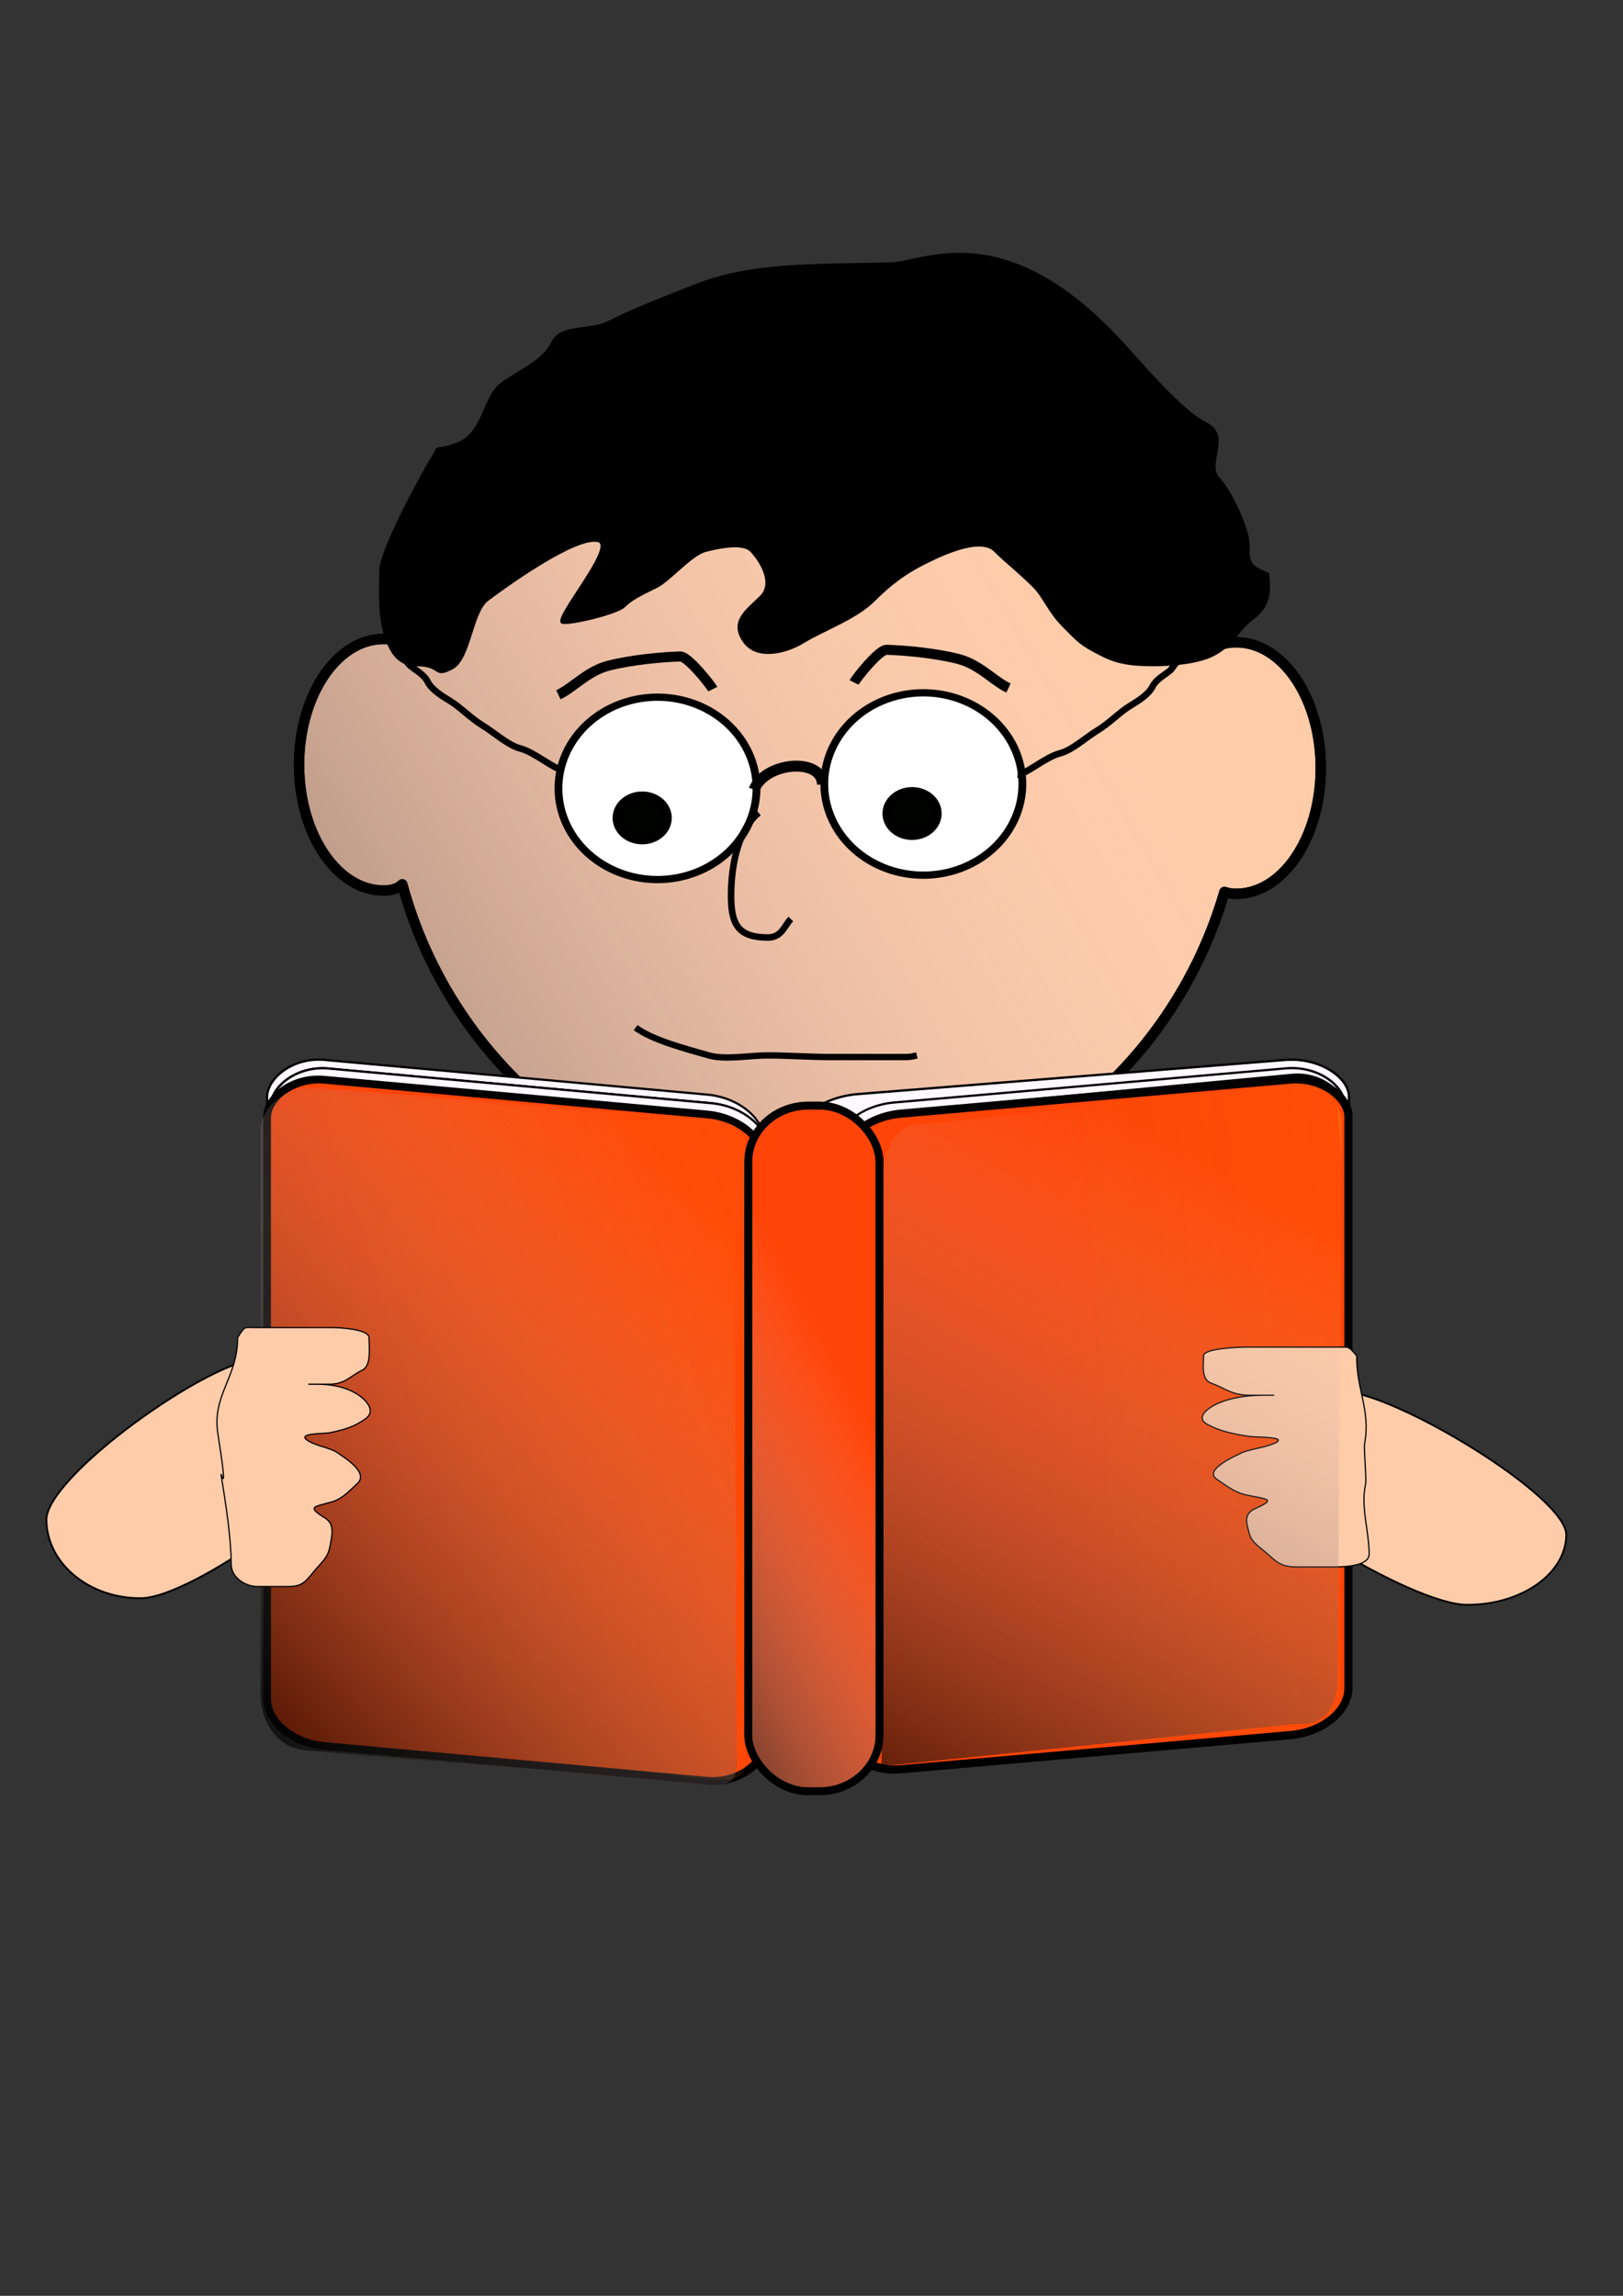 <?xml version="1.0" encoding="UTF-8" standalone="no"?>
<!-- Created with Inkscape (http://www.inkscape.org/) -->
<svg
   xmlns:dc="http://purl.org/dc/elements/1.1/"
   xmlns:cc="http://web.resource.org/cc/"
   xmlns:rdf="http://www.w3.org/1999/02/22-rdf-syntax-ns#"
   xmlns:svg="http://www.w3.org/2000/svg"
   xmlns="http://www.w3.org/2000/svg"
   xmlns:xlink="http://www.w3.org/1999/xlink"
   xmlns:sodipodi="http://sodipodi.sourceforge.net/DTD/sodipodi-0.dtd"
   xmlns:inkscape="http://www.inkscape.org/namespaces/inkscape"
   width="744.094"
   height="1052.362"
   id="svg2"
   sodipodi:version="0.32"
   inkscape:version="0.45"
   sodipodi:docbase="C:\Documents and Settings\sm\Desktop\inkscape graphics"
   sodipodi:docname="reading.svg"
   inkscape:export-filename="C:\Documents and Settings\sm\Desktop\person_reading_shadow.png"
   inkscape:export-xdpi="90"
   inkscape:export-ydpi="90"
   inkscape:output_extension="org.inkscape.output.svg.inkscape"
   sodipodi:modified="true">
  <rect width="100%" height="100%" fill="#333333" stroke="none"/>
  <defs
     id="defs4">
    <linearGradient
       id="linearGradient3861">
      <stop
         style="stop-color:#ffae08;stop-opacity:1;"
         offset="0"
         id="stop3863" />
      <stop
         id="stop3869"
         offset="0.5"
         style="stop-color:#ffa608;stop-opacity:0.498;" />
      <stop
         style="stop-color:#ff7b08;stop-opacity:0.247;"
         offset="0.5"
         id="stop3871" />
      <stop
         id="stop3873"
         offset="0.875"
         style="stop-color:#e07608;stop-opacity:0.122;" />
      <stop
         style="stop-color:#ef7308;stop-opacity:0.059;"
         offset="0.875"
         id="stop3875" />
      <stop
         style="stop-color:#ff7108;stop-opacity:0;"
         offset="1"
         id="stop3865" />
    </linearGradient>
    <linearGradient
       id="linearGradient3851">
      <stop
         style="stop-color:black;stop-opacity:1;"
         offset="0"
         id="stop3853" />
      <stop
         style="stop-color:#eecac7;stop-opacity:0"
         offset="1"
         id="stop3855" />
    </linearGradient>
    <linearGradient
       inkscape:collect="always"
       xlink:href="#linearGradient3851"
       id="linearGradient3857"
       x1="-237.447"
       y1="634.174"
       x2="-148.096"
       y2="630.252"
       gradientUnits="userSpaceOnUse"
       gradientTransform="translate(-29.934,402.741)" />
    <linearGradient
       inkscape:collect="always"
       xlink:href="#linearGradient3861"
       id="linearGradient3867"
       x1="-471.337"
       y1="540.542"
       x2="-123.345"
       y2="623.45"
       gradientUnits="userSpaceOnUse"
       gradientTransform="matrix(1.445,0,0,1.1,53.828,-58.3)" />
    <linearGradient
       inkscape:collect="always"
       xlink:href="#linearGradient3861"
       id="linearGradient3879"
       gradientUnits="userSpaceOnUse"
       gradientTransform="matrix(1.415,0,0,1.032,-222.229,201.186)"
       x1="-273.527"
       y1="621.006"
       x2="-123.345"
       y2="700.681" />
    <linearGradient
       inkscape:collect="always"
       xlink:href="#linearGradient3861"
       id="linearGradient3882"
       gradientUnits="userSpaceOnUse"
       gradientTransform="matrix(-1.41,-0.125,0,1.032,221.362,-43.041)"
       x1="-395.143"
       y1="625.432"
       x2="-174.106"
       y2="636.741" />
    <linearGradient
       inkscape:collect="always"
       xlink:href="#linearGradient3851"
       id="linearGradient3892"
       x1="-176.789"
       y1="581.599"
       x2="445.858"
       y2="216.402"
       gradientUnits="userSpaceOnUse" />
    <linearGradient
       inkscape:collect="always"
       xlink:href="#linearGradient3851"
       id="linearGradient3896"
       gradientUnits="userSpaceOnUse"
       gradientTransform="matrix(1.445,0,0,1.1,53.828,-58.3)"
       x1="-85.038"
       y1="710.211"
       x2="-254.872"
       y2="623.264" />
    <linearGradient
       inkscape:collect="always"
       xlink:href="#linearGradient3851"
       id="linearGradient3914"
       x1="-389.439"
       y1="781.412"
       x2="-544.075"
       y2="474.418"
       gradientUnits="userSpaceOnUse"
       gradientTransform="matrix(-1.04,-9.211679e-2,0,1,-26.694,4.0914926e-5)" />
    <linearGradient
       inkscape:collect="always"
       xlink:href="#linearGradient3851"
       id="linearGradient3924"
       x1="248.872"
       y1="747.408"
       x2="404.998"
       y2="663.934"
       gradientUnits="userSpaceOnUse" />
    <linearGradient
       inkscape:collect="always"
       xlink:href="#linearGradient3851"
       id="linearGradient3927"
       gradientUnits="userSpaceOnUse"
       gradientTransform="matrix(-1.439,-0.134,0,1.105,-58.071,-65.142)"
       x1="-85.038"
       y1="710.211"
       x2="-288.013"
       y2="557.217" />
  </defs>
  <sodipodi:namedview
     id="base"
     pagecolor="#ffffff"
     bordercolor="#666666"
     borderopacity="1.0"
     gridtolerance="10000"
     guidetolerance="10"
     objecttolerance="10"
     inkscape:pageopacity="0.0"
     inkscape:pageshadow="2"
     inkscape:zoom="0.67087169"
     inkscape:cx="412.16578"
     inkscape:cy="561.41329"
     inkscape:document-units="px"
     inkscape:current-layer="layer1"
     inkscape:window-width="853"
     inkscape:window-height="927"
     inkscape:window-x="14"
     inkscape:window-y="9" />
  <g
     inkscape:label="Layer 1"
     inkscape:groupmode="layer"
     id="layer1">
    <path
       style="fill:#fca;fill-opacity:1;fill-rule:evenodd;stroke:black;stroke-width:4.753;stroke-linecap:round;stroke-linejoin:round;stroke-miterlimit:4;stroke-dashoffset:0;stroke-opacity:1"
       d="M 371.25 152.219 L 368.375 152.281 C 281.123 154.559 208.571 214.582 185.25 295.781 C 183.453 293.831 180.381 292.857 175.438 292.938 L 174.875 292.938 C 153.686 293.744 136.892 319.673 137.125 351.188 C 137.36 382.997 154.919 408.538 176.312 408.188 C 179.99 408.127 182.609 407.117 184.438 405.344 C 207.553 490.628 284.711 552.894 375.562 551.875 C 463.655 550.887 537.576 490.7 561.375 408.844 C 562.764 409.369 564.412 409.656 566.344 409.688 C 587.737 410.038 605.296 384.497 605.531 352.688 C 605.765 321.173 588.939 295.244 567.75 294.438 L 567.188 294.438 C 564.807 294.399 562.89 294.62 561.312 295.062 C 536.999 211.677 460.787 151.214 371.25 152.219 z "
       id="path2886" />
    <path
       id="path3884"
       d="M 371.25 152.219 L 368.375 152.281 C 281.123 154.559 208.571 214.582 185.25 295.781 C 183.453 293.831 180.381 292.857 175.438 292.938 L 174.875 292.938 C 153.686 293.744 136.892 319.673 137.125 351.188 C 137.36 382.997 154.919 408.538 176.312 408.188 C 179.99 408.127 182.609 407.117 184.438 405.344 C 207.553 490.628 284.711 552.894 375.562 551.875 C 463.655 550.887 537.576 490.7 561.375 408.844 C 562.764 409.369 564.412 409.656 566.344 409.688 C 587.737 410.038 605.296 384.497 605.531 352.688 C 605.765 321.173 588.939 295.244 567.75 294.438 L 567.188 294.438 C 564.807 294.399 562.89 294.62 561.312 295.062 C 536.999 211.677 460.787 151.214 371.25 152.219 z "
       style="fill:url(#linearGradient3892);fill-opacity:1.0;fill-rule:evenodd;stroke:black;stroke-width:4.753;stroke-linecap:round;stroke-linejoin:round;stroke-miterlimit:4;stroke-dashoffset:0;stroke-opacity:1" />
    <path
       style="fill:black;fill-opacity:1;fill-rule:evenodd;stroke:black;stroke-width:1.002px;stroke-linecap:butt;stroke-linejoin:miter;stroke-opacity:1"
       d="M 581.352,262.99 C 582.257,271.193 582.411,277.536 573.899,283.946 C 567.1,289.066 565.418,295.689 556.01,300.412 C 549.147,303.858 537.272,304.903 529.177,304.903 C 518.851,304.903 512.577,304.053 505.325,300.412 C 495.185,295.321 494.589,294.122 487.436,286.94 C 480.773,280.249 478.707,273.684 474.02,268.977 C 466.796,261.724 461.462,257.865 456.131,252.512 C 449.093,245.445 429.548,255.38 423.335,258.499 C 415.024,262.672 408.076,267.833 400.974,274.965 C 392.426,283.548 378.503,288.204 368.178,294.424 C 359.981,299.363 347.212,302.281 341.345,294.424 C 334.207,284.869 342.763,279.528 348.798,273.468 C 355.575,266.664 347.341,255.539 344.326,252.512 C 339.959,248.126 326.511,251.745 323.456,252.512 C 316.962,254.142 307.002,266.012 301.095,268.977 C 294.916,272.08 289.882,274.249 286.188,277.959 C 282.991,281.169 261.387,286.328 257.864,285.443 C 253.148,284.259 282.836,250.173 274.262,248.021 C 263.925,245.426 230.714,269.59 223.577,274.965 C 216.077,280.613 215.565,302.078 207.179,306.4 C 198.465,310.89 202.951,304.903 190.781,304.903 C 181.567,304.903 178.001,296.981 175.873,288.437 C 173.793,280.082 174.197,270.346 174.383,261.493 C 174.602,251.057 196.042,213.211 196.744,212.096 C 203.688,201.054 196.629,208.549 210.16,203.114 C 221.596,198.521 222.096,181.776 229.54,176.17 C 238.908,169.115 248.702,166.129 253.391,156.711 C 257.321,148.819 270.47,151.878 278.734,147.729 C 291.978,141.08 303.581,136.851 317.493,131.264 C 343.955,120.635 370.65,121.645 408.428,120.785 C 423.109,120.438 458.963,99.055 511.288,153.717 C 521.389,164.27 540.409,187.797 553.029,194.133 C 564.644,199.965 552.141,212.702 558.991,219.58 C 563.921,224.53 572.408,242.49 572.408,249.518 C 572.408,258.08 572.515,259.44 581.352,262.99 z "
       id="path2894"
       sodipodi:nodetypes="cssssssssssssssssssssssssssssssssssc" />
    <path
       sodipodi:type="arc"
       style="opacity:1;fill:white;fill-opacity:1;fill-rule:evenodd;stroke:black;stroke-width:4.743;stroke-linecap:round;stroke-linejoin:round;stroke-miterlimit:4;stroke-dasharray:none;stroke-dashoffset:0;stroke-opacity:1"
       id="path3781"
       sodipodi:cx="87.199982"
       sodipodi:cy="423.32983"
       sodipodi:rx="60.369217"
       sodipodi:ry="59.62392"
       d="M 86.536,363.71 A 60.369,59.624 0 1 1 85.655,363.725"
       sodipodi:start="4.7013822"
       sodipodi:end="10.969972"
       sodipodi:open="true"
       transform="matrix(0.752,0,0,0.701,235.912,64.622)" />
    <path
       transform="matrix(0.752,0,0,0.701,357.793,62.613)"
       sodipodi:open="true"
       sodipodi:end="10.969972"
       sodipodi:start="4.7013822"
       d="M 86.536,363.71 A 60.369,59.624 0 1 1 85.655,363.725"
       sodipodi:ry="59.62392"
       sodipodi:rx="60.369217"
       sodipodi:cy="423.32983"
       sodipodi:cx="87.199982"
       id="path3783"
       style="opacity:1;fill:white;fill-opacity:1;fill-rule:evenodd;stroke:black;stroke-width:4.743;stroke-linecap:round;stroke-linejoin:round;stroke-miterlimit:4;stroke-dasharray:none;stroke-dashoffset:0;stroke-opacity:1"
       sodipodi:type="arc" />
    <path
       sodipodi:type="arc"
       style="opacity:1;fill:#000300;fill-opacity:1;fill-rule:evenodd;stroke:black;stroke-width:4.743;stroke-linecap:round;stroke-linejoin:round;stroke-miterlimit:4;stroke-dasharray:none;stroke-dashoffset:0;stroke-opacity:1"
       id="path3785"
       sodipodi:cx="-81.237587"
       sodipodi:cy="459.84949"
       sodipodi:rx="11.179485"
       sodipodi:ry="9.6888866"
       d="M -81.361,450.161 A 11.179,9.689 0 1 1 -81.524,450.164"
       sodipodi:start="4.7013822"
       sodipodi:end="10.969972"
       sodipodi:open="true"
       transform="matrix(1,0,0,1.004,375.629,-86.77)" />
    <path
       transform="matrix(1,0,0,1.004,499.362,-88.779)"
       sodipodi:open="true"
       sodipodi:end="10.969972"
       sodipodi:start="4.7013822"
       d="M -81.361,450.161 A 11.179,9.689 0 1 1 -81.524,450.164"
       sodipodi:ry="9.6888866"
       sodipodi:rx="11.179485"
       sodipodi:cy="459.84949"
       sodipodi:cx="-81.237587"
       id="path3787"
       style="opacity:1;fill:#000300;fill-opacity:1;fill-rule:evenodd;stroke:black;stroke-width:4.743;stroke-linecap:round;stroke-linejoin:round;stroke-miterlimit:4;stroke-dasharray:none;stroke-dashoffset:0;stroke-opacity:1"
       sodipodi:type="arc" />
    <path
       style="fill:none;fill-opacity:0.75;fill-rule:evenodd;stroke:black;stroke-width:4.61;stroke-linecap:butt;stroke-linejoin:miter;stroke-miterlimit:4;stroke-dasharray:none;stroke-opacity:1"
       d="M 256.009,318.463 C 262.911,315.189 269.369,307.542 279.168,305.082 C 289.748,302.426 303.247,301.178 311.89,300.924 C 315.474,300.818 325.94,314.17 326.797,315.892"
       id="path3789"
       sodipodi:nodetypes="cssc" />
    <path
       sodipodi:nodetypes="cssc"
       id="path3791"
       d="M 462.358,315.396 C 455.455,312.122 448.998,304.475 439.198,302.015 C 428.618,299.359 415.119,298.111 406.477,297.857 C 402.893,297.751 392.427,311.104 391.57,312.826"
       style="fill:none;fill-opacity:0.75;fill-rule:evenodd;stroke:black;stroke-width:4.61;stroke-linecap:butt;stroke-linejoin:miter;stroke-miterlimit:4;stroke-dasharray:none;stroke-opacity:1" />
    <path
       style="fill:none;fill-opacity:0.75;fill-rule:evenodd;stroke:black;stroke-width:3.006;stroke-linecap:butt;stroke-linejoin:miter;stroke-miterlimit:4;stroke-dasharray:none;stroke-opacity:1"
       d="M 347.822,372.576 C 339.149,379.659 335.173,394.856 335.173,410.68 C 335.173,423.921 338.589,429.732 352.039,429.732 C 358.455,429.732 359.59,424.267 362.58,421.265"
       id="path3793" />
    <path
       style="fill:none;fill-opacity:0.75;fill-rule:evenodd;stroke:black;stroke-width:5.011;stroke-linecap:butt;stroke-linejoin:miter;stroke-miterlimit:4;stroke-dasharray:none;stroke-opacity:1"
       d="M 345.714,361.991 C 350.707,349.149 376.934,346.984 377.081,359.639"
       id="path3795"
       sodipodi:nodetypes="cs" />
    <path
       style="fill:none;fill-opacity:0.75;fill-rule:evenodd;stroke:black;stroke-width:3.006;stroke-linecap:butt;stroke-linejoin:miter;stroke-miterlimit:4;stroke-dasharray:none;stroke-opacity:1"
       d="M 257.864,352.803 C 254.869,353.199 245.067,344.726 238.484,343.073 C 232.989,341.694 226.306,335.586 221.341,332.595 C 215.881,329.306 210.972,324.103 206.433,321.368 C 202.571,319.041 197.84,316.086 195.998,312.387 C 194.249,308.873 189.504,306.615 187.799,304.903 C 186.036,303.132 186.218,301.864 183.327,300.412"
       id="path3797" />
    <path
       id="path3799"
       d="M 466.566,355.048 C 469.561,355.445 479.363,346.971 485.946,345.319 C 491.441,343.939 498.124,337.832 503.089,334.84 C 508.549,331.551 513.458,326.348 517.996,323.614 C 521.859,321.287 526.589,318.332 528.432,314.632 C 530.181,311.119 534.926,308.86 536.631,307.148 C 538.394,305.377 538.211,304.109 541.103,302.657"
       style="fill:none;fill-opacity:0.75;fill-rule:evenodd;stroke:black;stroke-width:3.006;stroke-linecap:butt;stroke-linejoin:miter;stroke-miterlimit:4;stroke-dasharray:none;stroke-opacity:1" />
    <path
       style="fill:none;fill-opacity:0.75;fill-rule:evenodd;stroke:black;stroke-width:2.906;stroke-linecap:butt;stroke-linejoin:miter;stroke-miterlimit:4;stroke-dasharray:none;stroke-opacity:1"
       d="M 291.405,471.057 C 299.394,476.859 313.525,480.504 324.947,483.781 C 332.429,485.927 343.854,483.781 351.78,483.781 C 361.29,483.781 371.186,484.529 380.849,484.529 C 386.812,484.529 392.775,484.529 398.738,484.529 C 404.204,484.529 409.67,484.529 415.136,484.529 C 417.487,484.529 418.952,484.133 420.353,483.781"
       id="path3801" />
    <rect
       transform="matrix(-0.996,-9.02434e-2,0,1,0,0)"
       rx="26.425"
       ry="19.481"
       y="472.37"
       x="-351.954"
       height="305.414"
       width="229.015"
       id="rect3805"
       style="opacity:1;fill:#fff8ff;fill-opacity:1;fill-rule:evenodd;stroke:black;stroke-width:1.015;stroke-linecap:round;stroke-linejoin:round;stroke-miterlimit:4;stroke-dasharray:none;stroke-dashoffset:0;stroke-opacity:1" />
    <rect
       transform="matrix(-0.996,-9.02434e-2,0,1,0,0)"
       rx="26.425"
       ry="19.481"
       y="476.143"
       x="-353.715"
       height="305.414"
       width="229.014"
       id="rect3809"
       style="opacity:1;fill:#fff8ff;fill-opacity:1;fill-rule:evenodd;stroke:black;stroke-width:1.015;stroke-linecap:round;stroke-linejoin:round;stroke-miterlimit:4;stroke-dasharray:none;stroke-dashoffset:0;stroke-opacity:1" />
    <rect
       style="opacity:1;fill:#fff8ff;fill-opacity:1;fill-rule:evenodd;stroke:black;stroke-width:1.015;stroke-linecap:round;stroke-linejoin:round;stroke-miterlimit:4;stroke-dasharray:none;stroke-dashoffset:0;stroke-opacity:1"
       id="rect3807"
       width="229.014"
       height="305.414"
       x="-353.715"
       y="476.143"
       ry="19.481"
       rx="26.425"
       transform="matrix(-0.996,-9.02434e-2,0,1,0,0)" />
    <path
       style="fill:#fca;fill-opacity:1;fill-rule:evenodd;stroke:black;stroke-width:0.848;stroke-linecap:round;stroke-linejoin:round;stroke-miterlimit:4;stroke-dashoffset:0;stroke-opacity:1"
       d="M 120.068,622.661 C 143.796,622.44 163.265,638.496 163.526,658.499 C 163.788,678.501 88.444,732.375 64.716,732.595 C 40.989,732.815 21.52,716.76 21.258,696.757 C 21,676.94 95.94,623.178 119.441,622.67"
       id="path3825"
       sodipodi:nodetypes="csssc" />
    <rect
       style="opacity:1;fill:#ff4408;fill-opacity:1;fill-rule:evenodd;stroke:black;stroke-width:3.568;stroke-linecap:round;stroke-linejoin:round;stroke-miterlimit:4;stroke-dasharray:none;stroke-dashoffset:0;stroke-opacity:1"
       id="rect3811"
       width="229.015"
       height="305.414"
       x="-351.954"
       y="481.467"
       ry="19.481"
       rx="26.425"
       transform="matrix(-0.996,-9.02434e-2,0,1,0,0)" />
    <path
       transform="matrix(-0.996,-9.211677e-2,0,1,0,0)"
       style="opacity:0.67;fill:url(#linearGradient3867);fill-opacity:1;fill-rule:evenodd;stroke:none;stroke-width:3.568;stroke-linecap:round;stroke-linejoin:round;stroke-miterlimit:4;stroke-dashoffset:0;stroke-opacity:0"
       d="M -323.225,482.785 L -149.505,487.132 C -135.629,487.132 -124.458,495.539 -124.458,505.981 L -124.458,763.788 C -124.458,774.23 -135.629,782.637 -149.505,782.637 L -313.495,785.148 C -327.371,785.148 -343.033,787.507 -343.033,777.065 L -343.033,495.409 C -343.033,484.967 -337.101,482.785 -323.225,482.785 z "
       id="rect3859"
       sodipodi:nodetypes="ccccccccc" />
    <path
       style="opacity:0.67;fill:url(#linearGradient3927);fill-opacity:1;fill-rule:evenodd;stroke:none;stroke-width:3.568;stroke-linecap:round;stroke-linejoin:round;stroke-miterlimit:4;stroke-dashoffset:0;stroke-opacity:0"
       d="M 316.634,511.876 L 144.398,498.668 C 130.58,497.384 119.457,507.792 119.457,518.283 L 119.457,777.298 C 119.457,787.789 126.108,801.013 139.926,802.297 L 320.36,817.751 C 334.177,819.035 337.848,817.613 337.848,807.122 L 336.357,522.649 C 336.357,506.167 330.451,513.16 316.634,511.876 z "
       id="rect3894"
       sodipodi:nodetypes="ccccccccc" />
    <path
       style="fill:#fca;fill-opacity:1;fill-rule:evenodd;stroke:black;stroke-width:0.561px;stroke-linecap:butt;stroke-linejoin:miter;stroke-opacity:1"
       d="M 108.912,613.163 C 109.124,631.153 97.097,639.469 99.886,657.188 C 104.988,689.608 100.89,673.142 101.392,676.233 C 103.347,688.266 105.993,704.793 105.993,717.044 C 105.993,723.144 112.547,727.246 117.953,727.246 C 122.725,727.246 127.497,727.246 132.269,727.246 C 138.296,727.246 140.009,725.138 143.571,720.754 C 146.91,716.642 150.168,714.237 151.105,709.624 C 152.408,703.207 153.539,698.6 148.845,695.711 C 139.997,690.265 144.513,690.783 152.612,688.291 C 157.133,686.9 160.731,682.882 163.914,679.943 C 169.482,674.803 156.594,667.302 154.872,666.031 C 151.615,663.625 145.441,663.009 141.31,660.466 C 135.327,656.783 148.468,657.297 151.105,656.756 C 157.722,655.398 162.672,653.963 167.681,650.263 C 173.057,646.293 166.55,640.756 163.914,639.133 C 158.165,635.595 151.767,634.496 145.078,634.496 C 135.743,634.496 147.373,634.496 151.105,634.496 C 158.175,634.496 160.673,630.712 166.174,628.003 C 170.38,625.932 169.188,617.483 169.188,613.163 C 169.188,609.176 155.237,608.526 152.612,608.526 C 146.082,608.526 139.552,608.526 133.022,608.526 C 127.497,608.526 121.972,608.526 116.446,608.526 C 111.79,608.526 112.436,607.741 108.912,613.163 z "
       id="path2882"
       sodipodi:nodetypes="cssssssssssssssssssssssc" />
    <rect
       style="opacity:1;fill:#fff8ff;fill-opacity:1;fill-rule:evenodd;stroke:black;stroke-width:1.063;stroke-linecap:round;stroke-linejoin:round;stroke-miterlimit:4;stroke-dasharray:none;stroke-dashoffset:0;stroke-opacity:1"
       id="rect3813"
       width="255.246"
       height="300.569"
       x="365.077"
       y="532.948"
       ry="19.172"
       rx="29.451"
       transform="matrix(0.997,-7.968497e-2,0,1,0,0)" />
    <rect
       style="opacity:1;fill:#fff8ff;fill-opacity:1;fill-rule:evenodd;stroke:black;stroke-width:1.019;stroke-linecap:round;stroke-linejoin:round;stroke-miterlimit:4;stroke-dasharray:none;stroke-dashoffset:0;stroke-opacity:1"
       id="rect3815"
       width="234.492"
       height="300.611"
       x="384.543"
       y="541.066"
       ry="19.175"
       rx="27.057"
       transform="matrix(0.996,-8.674971e-2,0,1,0,0)" />
    <path
       sodipodi:nodetypes="csssc"
       id="path3828"
       d="M 614.087,637.616 C 589.112,637.42 568.619,651.73 568.344,669.559 C 568.069,687.388 647.374,735.406 672.349,735.602 C 697.324,735.798 717.817,721.488 718.092,703.659 C 718.364,685.996 639.484,638.077 614.747,637.625"
       style="fill:#fca;fill-opacity:1;fill-rule:evenodd;stroke:black;stroke-width:0.822;stroke-linecap:round;stroke-linejoin:round;stroke-miterlimit:4;stroke-dashoffset:0;stroke-opacity:1" />
    <rect
       transform="matrix(0.996,-9.363807e-2,0,1,0,0)"
       rx="24.833"
       ry="18.996"
       y="548.359"
       x="404.225"
       height="297.814"
       width="215.221"
       id="rect3817"
       style="opacity:1;fill:#fff8ff;fill-opacity:1;fill-rule:evenodd;stroke:black;stroke-width:0.972;stroke-linecap:round;stroke-linejoin:round;stroke-miterlimit:4;stroke-dasharray:none;stroke-dashoffset:0;stroke-opacity:1" />
    <rect
       transform="matrix(0.996,-8.731091e-2,0,1,0,0)"
       rx="26.876"
       ry="19.17"
       y="546.687"
       x="387.777"
       height="300.531"
       width="232.922"
       id="rect3819"
       style="opacity:1;fill:#ff4408;fill-opacity:1;fill-rule:evenodd;stroke:black;stroke-width:3.766;stroke-linecap:round;stroke-linejoin:round;stroke-miterlimit:4;stroke-dasharray:none;stroke-dashoffset:0;stroke-opacity:1" />
    <path
       style="opacity:0.67;fill:url(#linearGradient3882);fill-opacity:1;fill-rule:evenodd;stroke:none;stroke-width:3.568;stroke-linecap:round;stroke-linejoin:round;stroke-miterlimit:4;stroke-dashoffset:0;stroke-opacity:0"
       d="M 595.892,496.687 L 401.755,515.056 C 388.224,513.857 401.925,523.756 401.925,533.548 L 406.397,782.754 C 406.397,792.546 395.677,805.12 409.208,806.319 L 593.656,793.167 C 605.697,791.385 614.354,785.212 614.354,775.419 L 615.1,518.761 C 615.845,505.243 609.423,497.885 595.892,496.687 z "
       id="rect3877"
       sodipodi:nodetypes="ccccccccc" />
    <path
       id="path2884"
       d="M 622.022,621.435 C 621.775,636.705 628.449,646.463 625.645,661.555 C 625.155,664.195 626.627,677.885 626.042,680.509 C 623.765,690.722 627.712,701.979 627.712,712.377 C 627.712,717.555 617.789,718.266 611.491,718.266 C 605.933,718.266 600.376,718.266 594.818,718.266 C 587.798,718.266 585.802,716.477 581.654,712.756 C 577.764,709.266 573.97,707.225 572.878,703.309 C 571.36,697.862 570.043,693.953 575.511,691.5 C 585.816,686.878 580.556,687.318 571.123,685.202 C 565.858,684.021 561.666,680.611 557.96,678.117 C 551.474,673.754 566.485,667.388 568.49,666.308 C 572.285,664.266 579.475,663.743 584.287,661.585 C 591.255,658.459 575.95,658.895 572.878,658.436 C 565.171,657.284 559.406,656.065 553.572,652.925 C 547.31,649.555 554.889,644.856 557.96,643.478 C 564.656,640.475 572.107,639.542 579.899,639.542 C 590.771,639.542 577.225,639.542 572.878,639.542 C 564.643,639.542 561.734,636.331 555.327,634.031 C 550.428,632.273 551.817,625.102 551.817,621.435 C 551.817,618.052 568.065,617.499 571.123,617.499 C 578.729,617.499 586.334,617.499 593.94,617.499 C 600.376,617.499 606.811,617.499 613.247,617.499 C 618.67,617.499 617.918,616.833 622.022,621.435 z "
       style="fill:#fca;fill-opacity:1;fill-rule:evenodd;stroke:black;stroke-width:0.558px;stroke-linecap:butt;stroke-linejoin:miter;stroke-opacity:1"
       sodipodi:nodetypes="cssssssssssssssssssssssc" />
    <rect
       style="opacity:1;fill:#ff4408;fill-opacity:1;fill-rule:evenodd;stroke:black;stroke-width:3.561;stroke-linecap:round;stroke-linejoin:round;stroke-miterlimit:4;stroke-dasharray:none;stroke-dashoffset:0;stroke-opacity:1"
       id="rect3823"
       width="60.148"
       height="314.288"
       x="343.07"
       y="506.79"
       rx="27.544"
       ry="25.744" />
    <path
       style="opacity:0.67;fill:url(#linearGradient3914);fill-opacity:1;fill-rule:evenodd;stroke:none;stroke-width:3.568;stroke-linecap:round;stroke-linejoin:round;stroke-miterlimit:4;stroke-dashoffset:0;stroke-opacity:0"
       d="M 600.966,496.908 L 425.001,515.065 C 410.565,513.786 404.906,527.872 404.906,538.314 L 404.161,806.555 C 404.161,816.997 395.181,807.801 409.617,809.079 L 594.67,790.177 C 609.106,791.455 613.275,779.606 613.275,769.163 L 615.099,527.008 C 615.099,516.566 615.402,498.186 600.966,496.908 z "
       id="rect3898"
       sodipodi:nodetypes="ccccccccc" />
    <rect
       ry="25.744"
       rx="27.544"
       y="506.79"
       x="343.07"
       height="314.288"
       width="60.148"
       id="rect3916"
       style="opacity:1;fill:url(#linearGradient3924);fill-opacity:1.0;fill-rule:evenodd;stroke:black;stroke-width:3.561;stroke-linecap:round;stroke-linejoin:round;stroke-miterlimit:4;stroke-dasharray:none;stroke-dashoffset:0;stroke-opacity:1" />
  </g>
</svg>
